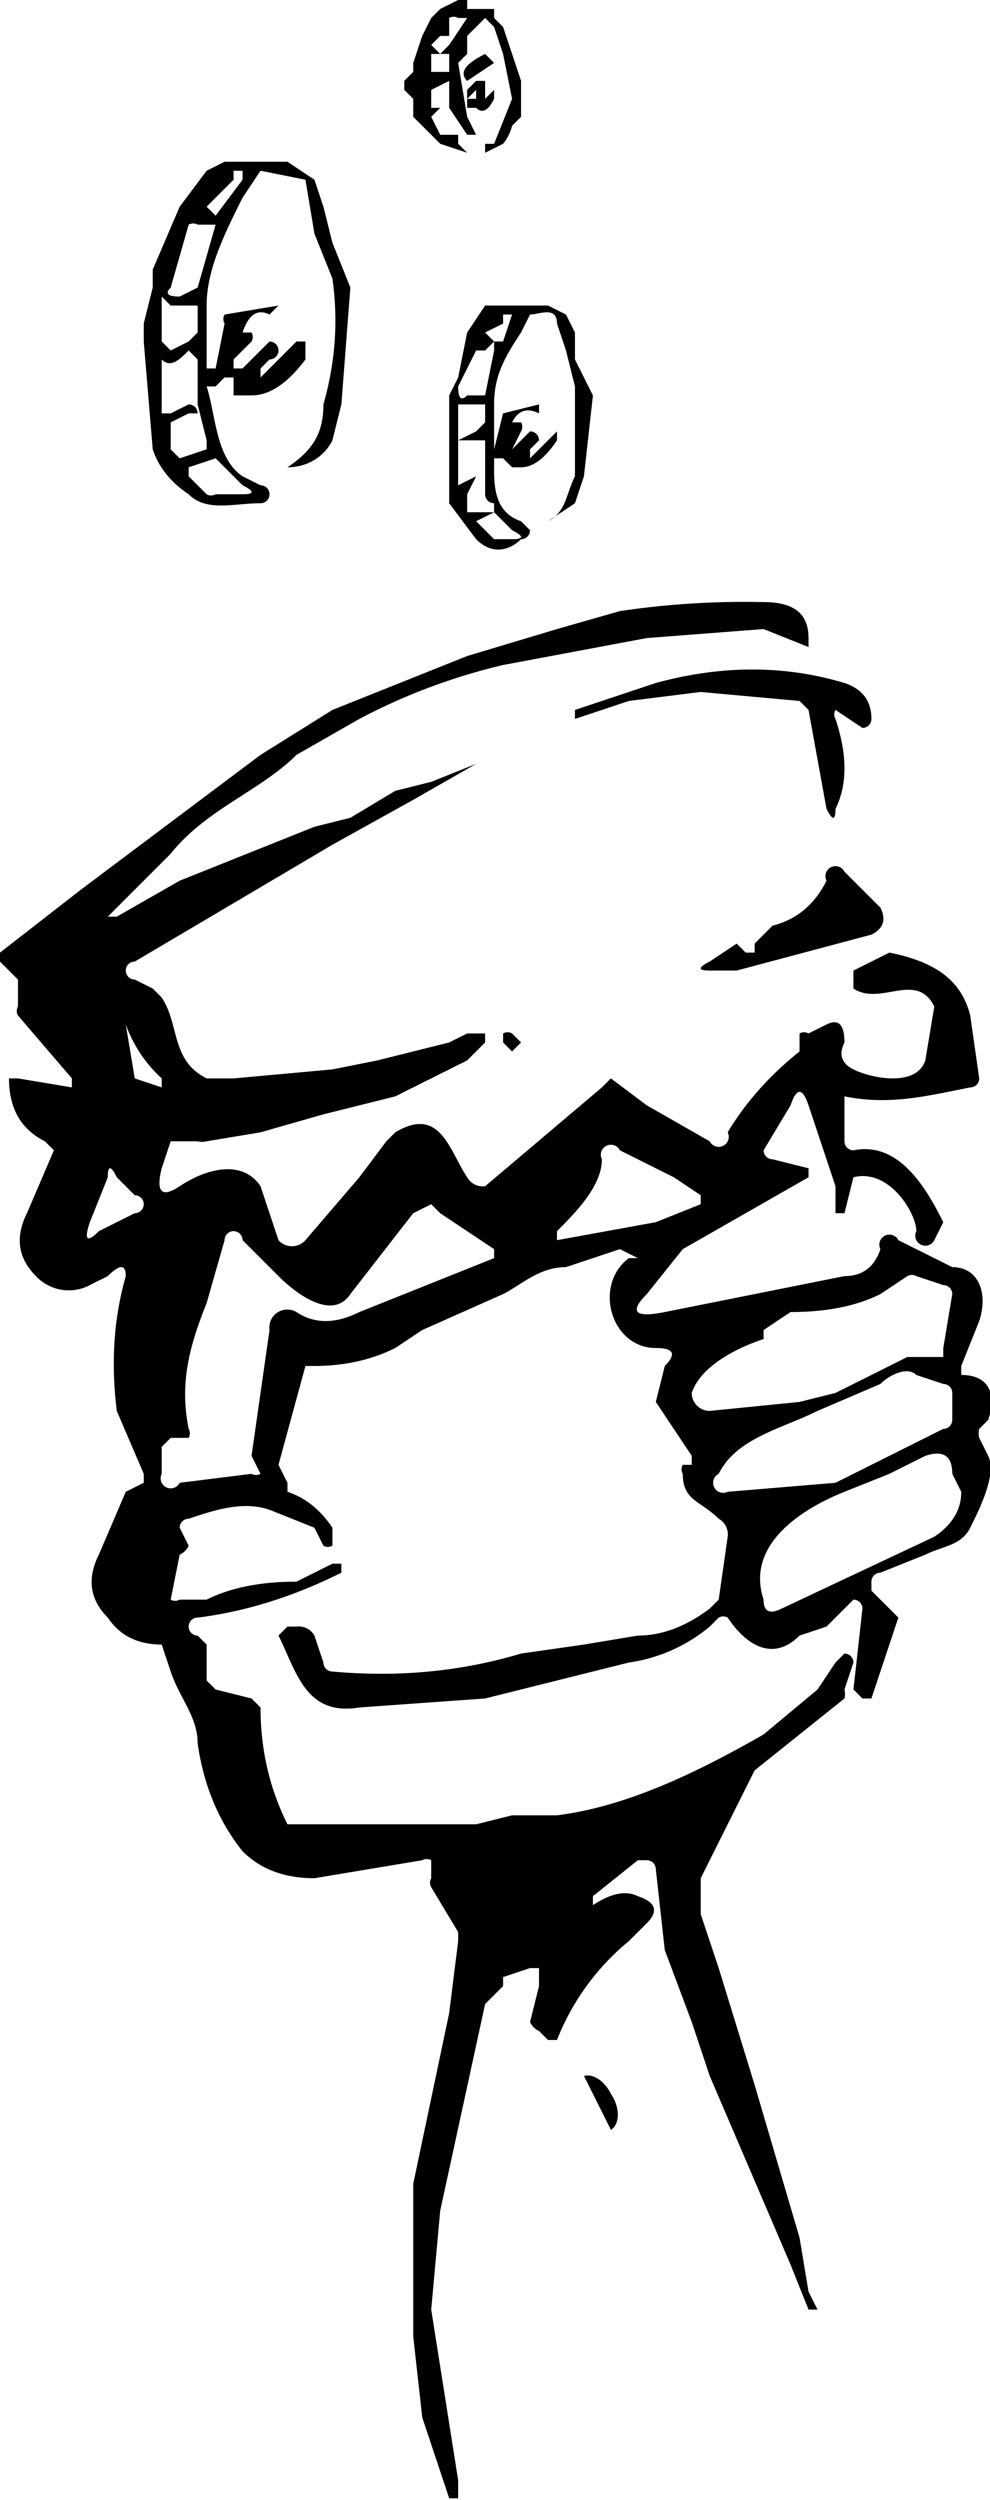 <svg xmlns="http://www.w3.org/2000/svg" xml:space="preserve" width="110.2" height="278.2"><path fill="#010000" d="M94 122v5a1 1 0 0 0 1 1c5-1 8 4 10 8l-1 2a1 1 0 0 1-2-1c0-2-3-7-7-6l-1 4h-1v-3l-3-9q-1-3-2 0l-3 5a1 1 0 0 0 1 1l4 1v1l-14 8-4 5q-3 3 2 2l10-2 10-2q3 0 4-3a1 1 0 0 1 2-1l6 3c3 0 4 3 3 6l-2 5v1c3 0 4 2 3 5l-1 1a2 2 0 0 0 0 1l1 2c1 2-1 6-2 8s-3 2-5 3l-5 2a1 1 0 0 0-1 1v1l2 2 1 1-3 9h-1l-1-1 1-9a1 1 0 0 0-1-1l-3 3-3 1c-3 3-6 1-8-2a1 1 0 0 0-1 0l-1 1a18 18 0 0 1-9 4l-16 4-14 1c-6 1-7-4-9-8l1-1h1a2 2 0 0 1 2 1l1 3a1 1 0 0 0 1 1q11 1 21-2l7-1 6-1q4 0 8-3l1-1 1-7a2 2 0 0 0-1-2c-2-2-4-2-4-5a1 1 0 0 1 0-1h1v-1l-4-6 1-4q2-2-1-2c-5 0-7-7-3-10h1l-2-1-6 2c-3 0-5 2-7 3l-9 4-3 2q-4 2-9 2h-1l-3 11 1 2v1q3 1 5 4v2a1 1 0 0 1-1 0l-1-2-5-2c-3-1-6 0-9 1a1 1 0 0 0-1 1l1 2a2 2 0 0 1-1 1l-1 5a1 1 0 0 0 1 0h3q4-2 10-2l4-2h1v1q-8 4-16 5a1 1 0 0 0 0 2l1 1v4l1 1 4 1 1 1q0 7 3 13h21l4-1h5c8-1 16-5 23-9l6-5 2-3 1-1a1 1 0 0 1 1 1l-1 3a2 2 0 0 1 0 1l-10 8-1 2-1 2-4 8v4l2 6 4 13 5 17 1 6 1 2h-1l-2-5-9-21-2-6-3-8-1-9a1 1 0 0 0-1-1h-1l-5 4v1q3-2 5-1 3 1 1 3l-1 1-1 1a27 27 0 0 0-8 11h-1l-1-1a2 2 0 0 1-1-1l1-4v-2h-1l-3 1v1l-2 2-5 23-1 11 3 19v2h-1l-3-9-1-9v-17l4-19 1-8v-1l-3-5a1 1 0 0 1 0-1v-2a1 1 66 0 0-1 0l-12 2q-5 0-8-3-4-5-5-12c0-3-2-5-3-8l-1-3q-4 0-6-3-3-3-1-7l3-7 2-1v-1l-3-7q-1-8 1-15 0-2-2 0l-2 1a5 5 0 0 1-6-1q-3-3-1-7l3-7-1-1q-4-2-4-7h1l6 1v-1l-6-7a1 1 0 0 1 0-1v-3l-2-2v-1l9-7 20-15 8-5 15-6 10-3 7-2a94 94 0 0 1 16-1c3 0 5 1 5 4v1l-5-2-13 1-16 3a67 67 0 0 0-16 6l-7 4c-4 4-10 6-14 11l-7 7h1l7-4 15-6 4-1 5-3 4-1 5-2-7 4-9 5-22 13a1 1 0 0 0 0 2l2 1 1 1c2 3 1 7 5 9h3l11-1 5-1 8-2 2-1h2v1l-2 2-8 4-8 2-7 2-6 1a2 2 0 0 1-1 0h-3l-1 3q-1 4 2 2c3-2 7-3 9 0l2 6a2 2 0 0 0 3 0l6-7 3-4 1-1c5-3 6 2 8 5a2 2 0 0 0 2 1l13-11 1-1 4 3 7 4a1 1 0 0 0 2-1q3-5 8-9v-2a1 1 0 0 1 1 0l2-1q2-1 2 2-1 2 1 3c2 1 7 2 8-1l1-6c-2-4-6 0-9-2v-2l4-2c5 1 8 3 9 7l1 7a1 1 0 0 1-1 1c-5 1-9 2-14 1q0-1 0 0zm-76-2a15 15 0 0 1-4-6q-1 0 0 0l1 6 3 1v-1zm57 11-6-3a1 1 0 0 0-2 1c0 3-3 6-5 8v1l11-2 5-2v-1l-3-2zm-60 2-2-2q-1-2-1 0l-2 5q-1 3 1 1l4-2a1 1 0 0 0 0-2zm6 27h-2l-1 1v3a1 1 0 0 0 2 1l8-1a1 1 0 0 0 1 0l-1-2 2-14a2 2 0 0 1 3-2q3 2 7 0l15-6v-1l-6-4-1-1-2 1-7 9c-2 3-6 0-8-2l-4-4a1 1 0 0 0-2 0l-2 7c-2 5-3 9-2 14a1 1 0 0 1 0 1zm72-5 8-4h4v-1l1-6a1 1 0 0 0-1-1l-3-1a1 1 49 0 0-1 0l-3 2q-4 2-10 2l-3 2v1c-3 1-7 3-8 6a2 2 0 0 0 2 2l10-1 4-1zm8 6 4-2a1 1 0 0 0 1-1v-3a1 1 0 0 0-1-1l-3-1c-1-1-3 0-4 1l-7 3c-4 2-9 3-11 7a1 1 0 0 0 1 2l12-1 8-4zm2 1-4 2-5 2c-5 2-11 6-9 12q0 2 2 1l17-8q3-2 3-5l-1-2q0-3-3-2z"/><path fill="#010000" d="M93 79a1 1 0 0 0 0 1q2 6 0 10 0 2-1 0l-2-11-1-1-11-1-8 1-6 2v-1l9-3q11-3 21 0 3 1 3 4a1 1 0 0 1-1 1z"/><path fill="#010000" d="M84 106v-1l2-2q4-1 6-5a1 1 0 0 1 2-1l4 4q1 2-1 3l-15 4h-3q-2 0 0-1l3-2 1 1h1z"/><path fill="#010000" d="m75 108-1 1v1-1l1-1z"/><path fill="#010000" d="m57 115 1 1-1 1-1-1v-1a1 1 0 0 1 1 0z"/><path fill="#010000" d="M65 231a3 2 62 0 1 3 2 3 2 62 0 1 0 4z"/><g fill="#010000"><path d="m50 9-2 1v2h2-1l-1 1 1 2h2v1l1 1-3-1-1-1-2-2v-2l-1-1V9l1-1V7l1-3 1-2 1-1 2-1h1v1h3v1l1 1 2 6v4l-1 1a5 5 0 0 1-1 2l-2 1v-1h1l2-5-1-5-1-3-1-1-2 2v2l-1 1 1 6 1 2h-1l-2-3V9zm0-5h-1l-1 1 1 1 1-1 2-3h-1a1 1-79 0 0-1 0v2zm-2 4h2V6h-2v2z"/><path d="m54 11 1-1v1q-1 2-2 1h-1V9c-1-1 0-2 2-3l1 1-3 2v1l1-1h1v1h-1l-1 1h1v-1h1v1h-1 1z"/></g><path fill="#010000" d="M23 41h1l1-5a1 1 0 0 1 0-1l6-1-1 1q-2-1-3 2h1a1 1 0 0 1 0 1l-2 2v1h1l3-3a1 1 0 0 1 0 2l-1 1v1l4-4h1v2q-3 4-6 4h-2v-2h-1l-1 1h-1c1 3 1 8 4 10l2 1a1 1 0 0 1 0 2c-3 0-6 1-8-1q-3-2-4-5l-1-12v-2l1-4v-2l3-7 3-4 2-1h7l3 2 1 3 1 4 2 5-1 13-1 4c-1 2-3 3-5 3q-1 1 0 0c3-2 4-4 4-7q2-7 1-14l-2-5-1-6-5-1-2 3c-2 4-4 8-4 12v7zm1-17 3-4v-1h-1v1l-1 1-2 2q-1 0 0 0l1 1a1 1 0 0 1 0 1h-2a1 1 0 0 0-1 0l-2 7q-1 1 1 1l2-1 2-7v-1zm-5 10-1-1v5l1 1 2-1 1-1v-3h-3zm2 12-2 1v3l1 1 3-1v-1l-1-4v-5l-1-1c-1 1-2 2-3 1v6h1l2-1a1 1 0 0 1 1 1zm0 7 2 2a1 1 0 0 0 1 0h3q2 0 0-1l-3-3-3 1v1z"/><path fill="#010000" d="M55 50q0 1 0 0l1-4 4-1v1q-2-1-3 1h1a1 1 0 0 1 0 1l-1 2 2-2a1 1 0 0 1 1 1l-1 1v1l3-3q0-1 0 0v1q-2 3-4 3h-1l-1-1h-1v1c0 2 0 5 3 6l1 1a1 1 0 0 1-1 1c-1 1-3 2-5 0l-3-4V44l1-2 1-5 2-3h7l2 1 1 2v3l2 4-1 9-1 3-3 2q-1 0 0 0c2-1 2-3 3-5V43l-1-4-1-3c0-2-2-1-3-1l-1 2c-2 3-3 5-3 8v5zm1-12 1-3h-1v1l-2 1 1 1-1 1h-1l-2 4q0 2 1 1h2l1-5v-1h1zm-4 7h-1v4l2-1 1-1v-2h-2zm1 8-1 2v2h3v-1a1 1 27 0 1-1-1v-6h-3v5l2-1h1zm0 5 2 2h2q2 0 0-1l-2-2-2 1z"/></svg>
